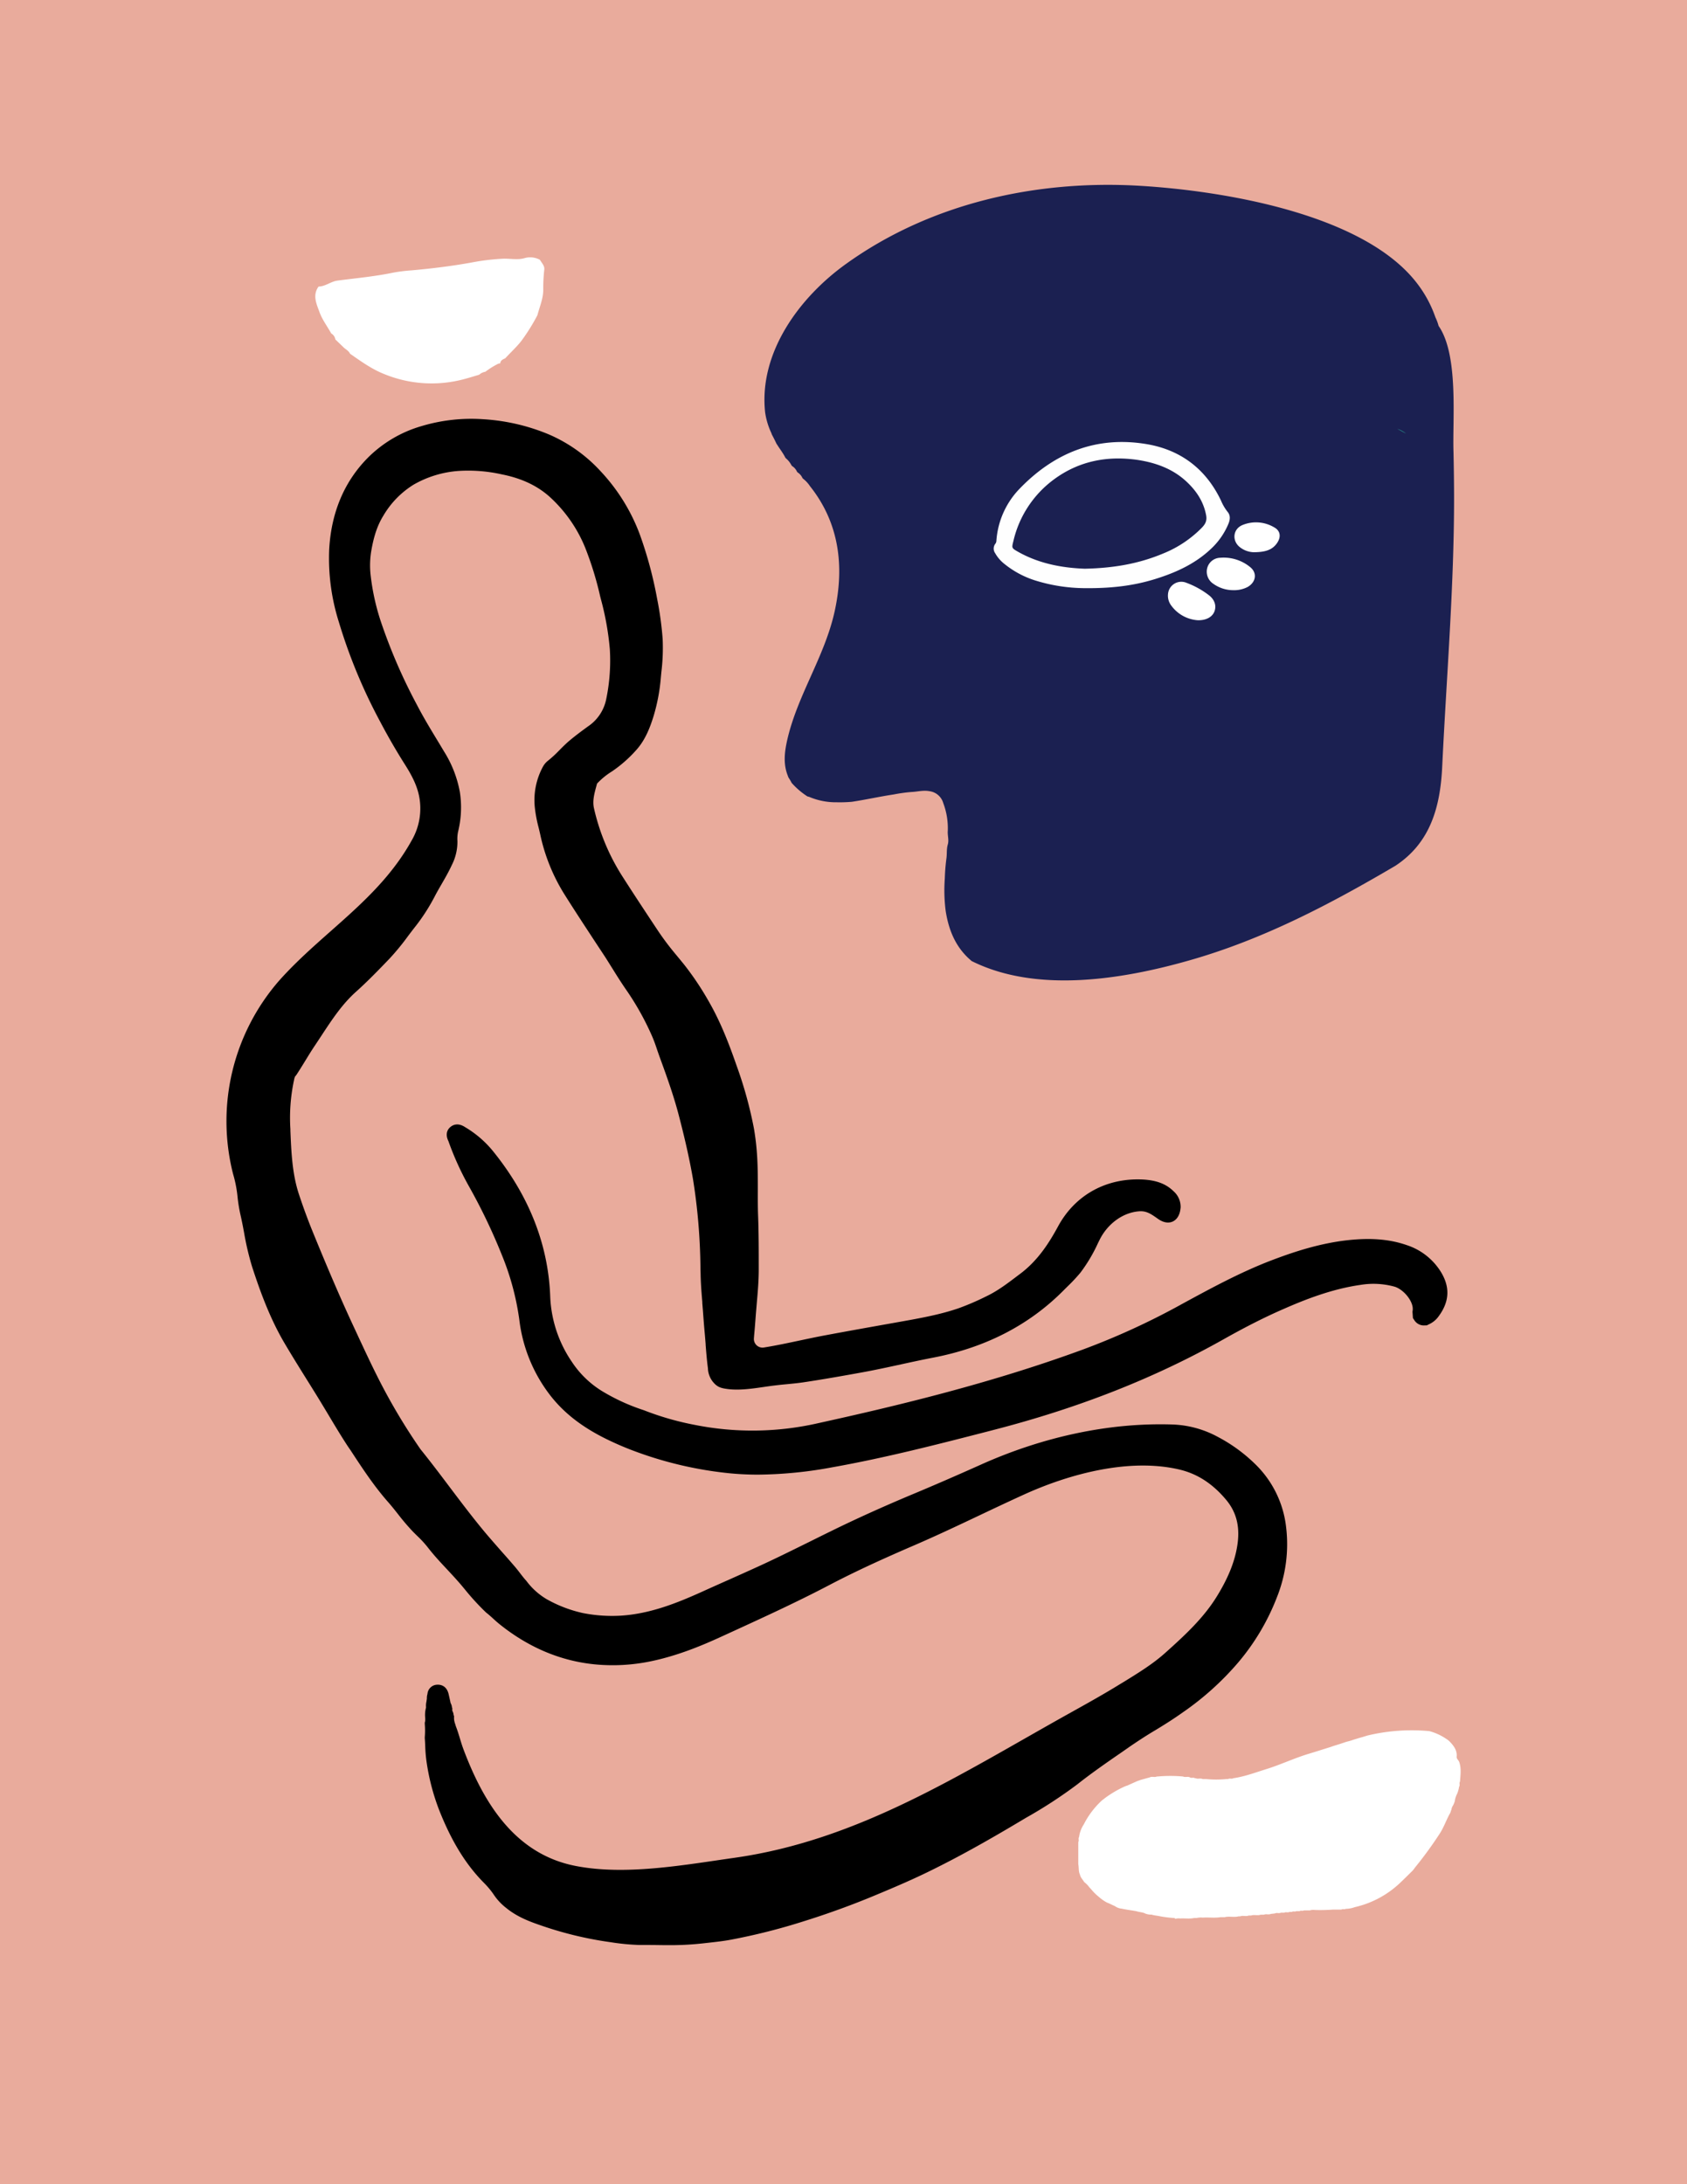 <svg id="Layer_1" data-name="Layer 1" xmlns="http://www.w3.org/2000/svg" viewBox="0 0 612 792"><defs><style>.cls-1{fill:#e9ab9c;}.cls-2{fill:#fff;}.cls-3{fill:#1b2051;}.cls-4{fill:#279d91;}.cls-5{fill:#fefefe;}</style></defs><rect class="cls-1" y="-0.5" width="612" height="793"/><path class="cls-2" d="M127,128.27c4,2.78,7.88,5.6,12.44,7.39a45.31,45.31,0,0,0,28.85,1.83c1.87-.49,3.7-1.07,5.55-1.61a4.24,4.24,0,0,1,2.22-1.07,30.5,30.5,0,0,1,4.74-2.95l.67-.11c.1-1.1,1-1.46,1.81-1.82,1.94-2.12,4.08-4.05,5.87-6.33a71.29,71.29,0,0,0,5.81-9.31v0c.78-3,2.11-6,2.12-9.18a57.49,57.49,0,0,1,.37-7.3c.19-1.46-.94-2.45-1.58-3.61a7.46,7.46,0,0,0-5.72-.56c-2.42.67-5.11.08-7.69.17a82.48,82.48,0,0,0-11.54,1.41c-7.13,1.28-14.31,2.16-21.53,2.81a58.07,58.07,0,0,0-6.73.83c-6.67,1.39-13.44,2-20.17,2.88-2.5.32-4.42,2.13-6.93,2.17-2.24,3.14-.78,6.19.32,9.2,1,2.81,2.85,5.2,4.28,7.8a3,3,0,0,1,1.49,2.17h0l3.12,3C125.54,126.76,126.52,127.23,127,128.27Z"/><path class="cls-2" d="M433.48,644.79a.94.94,0,0,0,.29,0c.8.4,1.7-.11,2.5.3h1.2a39,39,0,0,0,7.49,0h.59c.58-.38,1.29.08,1.87-.3,4-.57,7.84-2,11.71-3.22,5.26-1.6,10.24-4,15.5-5.59,2.79-.84,5.56-1.73,8.34-2.6,1-.39,2.06-.66,3.1-1l1.84-.62c.71-.26,1.47-.38,2.19-.62l.9-.31c1.05-.3,2.07-.65,3.13-.92l1.84-.57a68.72,68.72,0,0,1,22.55-1.63,20.26,20.26,0,0,1,6.16,2.82,6.61,6.61,0,0,1,1.26,1c1.47,1.54,2.71,3.16,2.5,5.49-.07.73.68,1.22.93,1.88.81,2.34.45,4.73.28,7.11h0c-.39.57.09,1.3-.32,1.86h0a12.54,12.54,0,0,1-.67,2.47,7.65,7.65,0,0,0-.89,2.76,8.65,8.65,0,0,1-.65,1.57,3.41,3.41,0,0,0-.58,1.53c-.27.5-.29,1.11-.66,1.56-1.33,2.48-2.23,5.17-3.84,7.51a143.13,143.13,0,0,1-8.79,12,7,7,0,0,1-1,1.24c-1.47,1.44-2.92,2.9-4.42,4.31a35.25,35.25,0,0,1-16.34,8.72,10.11,10.11,0,0,1-3.31.62c-.48.32-1.08-.07-1.56.27l-3.08,0a62.26,62.26,0,0,1-6.55.14,4.25,4.25,0,0,0-1.81.15l-2.15,0c-.48.32-1.09-.07-1.57.27l-1.21,0c-.48.32-1.09-.07-1.56.28l-.91,0c-.59.36-1.3-.08-1.88.28l-1.22,0c-.69.37-1.49-.1-2.18.28L461,694c-.8.39-1.7-.1-2.49.29l-1.21,0c-1.12.4-2.31-.11-3.43.29H453c-1,.43-2.11-.11-3.12.3h-.59c-1.64.45-3.34-.13-5,.3h-1.52c-2.13.35-4.27,0-6.41.16a6.66,6.66,0,0,0-2.27.14h-.9c-1.67.37-3.36.06-5,.17a4.85,4.85,0,0,0-1.82.12l-.27-.28a41.86,41.86,0,0,1-5.24-.63h0c-1-.23-2.1-.29-3.11-.61a5.62,5.62,0,0,1-2.79-.62c-.91-.28-1.87-.33-2.77-.63h0c-1.75-.31-3.52-.53-5.26-.91a4.94,4.94,0,0,1-2.5-.94c-.93-.37-1.8-.9-2.75-1.22a15.33,15.33,0,0,1-3.12-2.18,18.07,18.07,0,0,1-2.77-2.76l-.61-.65a8.68,8.68,0,0,0-1.85-1.88c-.52-.92-1.36-1.65-1.56-2.75-.58-1.19-.32-2.51-.6-3.74v-8c.37-.59-.09-1.3.29-1.88a10.94,10.94,0,0,1,1.71-4.56,30.63,30.63,0,0,1,6.64-8.74c.43-.29.81-.63,1.22-.93a38.78,38.78,0,0,1,6.83-4c.5-.25,1.06-.35,1.55-.61l2.77-1.24c.51-.26,1.07-.37,1.58-.6l3.37-.93c.79-.44,1.71.09,2.51-.31a1.22,1.22,0,0,0,.27,0,51.37,51.37,0,0,1,9.28,0h0c.79.41,1.7-.12,2.49.32h0C432.19,644.86,432.91,644.39,433.48,644.79Z"/><path d="M455.81,531.34a57.81,57.81,0,0,0-14-10.31,37.08,37.08,0,0,0-16.19-4.49c-23.9-.83-48.11,4.81-69.82,14.56-8.37,3.75-16.58,7.32-24.43,10.6-10.58,4.42-20.76,9-30.26,13.68-2.46,1.2-4.92,2.42-7.37,3.64-6.09,3-12.39,6.14-18.67,9-3.76,1.72-7.6,3.43-11.31,5.09l-.13.05c-3.09,1.38-6.17,2.75-9.25,4.15-8.9,4-18.6,7.89-29.25,8.54a54.61,54.61,0,0,1-13.63-.94,47.56,47.56,0,0,1-13.22-5.06A25.15,25.15,0,0,1,191,573.3l-.09-.11c-.76-.83-1.45-1.72-2.18-2.67-.57-.75-1.17-1.52-1.82-2.29-1.64-1.92-3.33-3.85-5-5.71l-.06-.07c-2-2.29-4.08-4.64-6.06-7-4.41-5.3-8.65-10.92-12.75-16.35-3.39-4.5-6.9-9.15-10.49-13.59a216.31,216.31,0,0,1-15.85-26.78c-2.25-4.48-4.41-9.12-6.52-13.63l-1.53-3.3c-5.71-12.2-10.86-24.53-15.14-35-1.78-4.35-3.45-8.87-5.09-13.83-2.41-7.3-2.75-15.25-3.07-22.94l0-.56a65.26,65.26,0,0,1,1.26-17.57l.08-.36a4.08,4.08,0,0,1,.42-1.3l.18-.17.29-.39c1.12-1.7,2.17-3.42,3.19-5.08,1.14-1.86,2.32-3.79,3.55-5.61.77-1.15,1.53-2.3,2.29-3.46,3.87-5.88,7.52-11.43,12.58-15.95,4.1-3.67,7.92-7.6,12.14-12a88.78,88.78,0,0,0,6.8-8.3c.91-1.2,1.82-2.4,2.75-3.57a69.88,69.88,0,0,0,7-11c.71-1.34,1.49-2.7,2.25-4l.06-.11c1.29-2.23,2.62-4.54,3.75-7a18.5,18.5,0,0,0,2-8.64,12.72,12.72,0,0,1,.23-3.34,36.79,36.79,0,0,0,.66-14.39,41.6,41.6,0,0,0-5.68-14.64l-1.8-3-.23-.38c-2.67-4.4-5.44-8.95-7.83-13.56A197.38,197.38,0,0,1,138,224.9a83,83,0,0,1-3.55-16.38,31.52,31.52,0,0,1,.22-8.64c.93-5.5,2.29-9.49,4.42-12.92a32.66,32.66,0,0,1,10.93-11.21,38.19,38.19,0,0,1,16.56-5A55.63,55.63,0,0,1,182,172c7.14,1.41,12.82,4.06,17.36,8.11a50.78,50.78,0,0,1,12.94,18.51,120,120,0,0,1,5.44,17.68l.26,1a103.35,103.35,0,0,1,3.23,18.1,68.62,68.62,0,0,1-1.3,18.06,15.56,15.56,0,0,1-6.62,9.94c-2,1.46-4.4,3.21-6.66,5.11-1.35,1.13-2.57,2.36-3.75,3.55a42.38,42.38,0,0,1-4.12,3.79,7.08,7.08,0,0,0-1.88,2.27A25.43,25.43,0,0,0,194,292.61a48.69,48.69,0,0,0,1.4,7.49c.21.86.41,1.71.6,2.56A67.45,67.45,0,0,0,204.58,324c3.76,6,7.72,12,11.54,17.83l3.3,5c1,1.54,2,3.19,2.93,4.65,1.45,2.35,3,4.78,4.6,7.12a99.91,99.91,0,0,1,9.55,17c.76,1.71,1.37,3.49,2,5.38l.05.15c.3.85.59,1.7.9,2.54,2.41,6.58,4.93,13.59,6.78,20.68,2,7.65,3.81,15.36,5.16,23.15a216.07,216.07,0,0,1,2.71,31.7c0,1,.05,2,.07,3,.06,3.36.34,6.7.61,9.92l0,.42c.07.81.13,1.62.2,2.42l.16,2.17c.16,2.11.32,4.22.52,6.32q.18,2,.33,4l0,.24c.22,2.77.45,5.63.83,8.48l0,.13a8.33,8.33,0,0,0,1.61,4.51c1.55,2,2.78,2.47,5.16,2.81,5.72.83,12.08-.62,17.79-1.28l1.12-.13c1.07-.12,2.15-.22,3.23-.32,1.83-.18,3.72-.36,5.62-.64,7.21-1.07,14.5-2.37,21.34-3.61,4.75-.86,9.51-1.9,14.13-2.9,3.83-.84,7.8-1.7,11.69-2.45,18.17-3.48,34.36-11.28,47.42-24.48.45-.46.91-.91,1.38-1.37a62.58,62.58,0,0,0,4.62-4.94,56.81,56.81,0,0,0,6.39-10.75l.61-1.23c2.73-5.47,8.1-9.84,14.36-10.3,2.91-.22,4.75,1.34,7,2.88,3.82,2.61,7.44.76,7.94-3.72l.07-.5v-.26a7.53,7.53,0,0,0-2.61-5.71C422.74,429,419,428,415,427.72c-13.24-.79-24.82,5.3-31.15,16.95-3.1,5.71-7.13,12.19-13.53,17.05l-1,.75c-3.81,2.89-7.4,5.63-11.51,7.58a95.53,95.53,0,0,1-10,4.31c-6.76,2.33-14,3.62-21,4.87l-4.32.77c-7.8,1.39-15.87,2.83-23.87,4.33-2.68.51-5.45,1.1-8.39,1.72-4.19.89-8.76,1.87-13.11,2.56a3.13,3.13,0,0,1-3.62-3.32v0c.06-.79.12-1.57.2-2.36.15-1.71.28-3.42.41-5.13.1-1.32.21-2.63.32-3.94l.13-1.55c.34-3.87.69-7.87.69-11.9v-1c0-6,0-12.12-.22-18.21-.13-3.16-.12-6.4-.11-9.54,0-3.85,0-7.84-.22-11.81a93.15,93.15,0,0,0-1.18-10.59,149,149,0,0,0-6.26-22.74c-2.64-7.58-5.68-15.63-10-23.16A105.85,105.85,0,0,0,248,349.53l-1.89-2.3-1.58-1.91a98.9,98.9,0,0,1-6.18-8.35c-3.69-5.57-8-12.06-12.28-18.75A77.6,77.6,0,0,1,215.46,293c-.57-2.59.13-5.19.88-7.94l.26-.94.37-.38a26.11,26.11,0,0,1,5-4,47.5,47.5,0,0,0,8.87-7.8c3.31-3.68,5-8.24,6.24-12.2a67.59,67.59,0,0,0,2.66-14.07l.19-2a72,72,0,0,0,.46-12,119.47,119.47,0,0,0-2-14.54,145.84,145.84,0,0,0-6.3-23.38,68.28,68.28,0,0,0-14.22-22.89,54.89,54.89,0,0,0-18.91-13.4A73.13,73.13,0,0,0,175.1,152a62.84,62.84,0,0,0-22.22,2.52,45.34,45.34,0,0,0-19.55,11.58c-8.49,8.64-13.17,19.79-13.91,33.14a76.6,76.6,0,0,0,3.5,26.28,194.17,194.17,0,0,0,14.91,36c3.16,6,6,10.83,8.82,15.31,2.26,3.53,4.47,7.4,5.36,11.71a23,23,0,0,1-2.62,16.13c-11.9,21.52-32.31,33.19-48.07,50.85A77.53,77.53,0,0,0,84.53,425.6a44.63,44.63,0,0,1,1.6,7.95,57.41,57.41,0,0,0,1.28,7.71c.17.81.35,1.62.51,2.43.21,1,.4,2.09.6,3.13a102.36,102.36,0,0,0,2.92,12.46c2.8,8.61,6.39,18.64,11.8,27.8,2.69,4.56,5.53,9.11,8.27,13.5q1.76,2.81,3.49,5.61c1.37,2.22,2.71,4.46,4.1,6.77,2.26,3.78,4.6,7.69,7.07,11.46l1,1.45c4.15,6.34,8.44,12.9,13.63,18.79,1.2,1.36,2.37,2.83,3.52,4.29a83,83,0,0,0,5.49,6.44c.51.52,1,1,1.56,1.55a37.78,37.78,0,0,1,4.27,4.73l.61.75.14.17c1.91,2.34,4,4.55,6,6.69,1.7,1.83,3.46,3.72,5.08,5.64l1.06,1.27a89.68,89.68,0,0,0,7.81,8.52l.16.13c.82.64,1.61,1.35,2.44,2.11s1.65,1.49,2.56,2.21c10.65,8.47,22.43,13.32,35,14.41a67.77,67.77,0,0,0,19.07-1.07c10-2,19.06-5.81,25.85-8.92l3-1.37c12-5.5,24.48-11.19,36.45-17.47,8.4-4.4,17.61-8.71,29.86-14,8.35-3.58,16.67-7.51,24.75-11.34,5.26-2.49,10.7-5.06,16.09-7.51,16.51-7.49,38.23-13.32,56.4-9,6.47,1.55,12,5.15,16.88,11,3.57,4.28,4.93,9.35,4.15,15.52s-3.2,12.42-7.61,19.54c-4.74,7.67-11.31,13.82-18.77,20.48-4.39,3.93-9.61,7.14-14.66,10.26l-1.66,1c-5.76,3.56-11.8,6.92-17.65,10.18l-.7.39c-38.95,21.68-76.15,46-121.58,52.4-18.21,2.58-39.58,6.52-57.76,2.9-21.86-4.34-33.2-22.85-40.51-42.34-.45-1.21-.83-2.44-1.23-3.77s-.91-3-1.5-4.51c-.08-.28-.16-.55-.25-.83a6.84,6.84,0,0,1-.41-1.87v-1.09l-.14-.16a3.62,3.62,0,0,0-.49-1.66v-1l-.12-.15a3.65,3.65,0,0,0-.49-1.64l-.09-.43c-.2-.91-.4-1.82-.63-2.81-.52-2.25-2-3.5-4.11-3.42a3.64,3.64,0,0,0-3.57,3.39,4.77,4.77,0,0,0-.21,1.61l-.16,1.13a6.47,6.47,0,0,0-.15,1.95,1.69,1.69,0,0,1,0,.23,10.1,10.1,0,0,0-.32,3.5,6.36,6.36,0,0,1,0,1.44l-.13.49,0,.51a28.84,28.84,0,0,1,0,4.74v.47c.08.92.12,1.84.16,2.76a51.59,51.59,0,0,0,.42,5.27,79.88,79.88,0,0,0,4.63,17.95c4.51,11.41,9.7,19.82,16.32,26.48a29.74,29.74,0,0,1,3.72,4.54,20.33,20.33,0,0,0,4.21,4.43c3.9,3.22,8.39,4.93,12.3,6.27a132.62,132.62,0,0,0,25,6.12l.72.1a81.9,81.9,0,0,0,10.5,1l3.54,0c2.11,0,4.24.06,6.39.06a108.34,108.34,0,0,0,12.77-.62l2-.22c2.75-.31,5.59-.62,8.39-1.14a223.71,223.71,0,0,0,26.35-6.66c9-2.81,17.77-6,26.2-9.53,6.17-2.57,13.32-5.59,20.2-9,9.55-4.7,19.4-10.14,32-17.65l2.37-1.41A168.84,168.84,0,0,0,390.84,647c5.22-4.13,10.82-8,16.25-11.74l3-2.09c2.94-2,6-4,9.05-5.8,3.32-2,6.75-4.17,10-6.49a104.22,104.22,0,0,0,20-18,82.41,82.41,0,0,0,14.09-23.7,51.77,51.77,0,0,0,3.33-25.5A37.7,37.7,0,0,0,455.81,531.34Zm-300,84.71-.22,0-.05,0Z"/><path d="M522.24,460.46h0a22.94,22.94,0,0,0-11.8-8.94c-6.12-2.14-12.84-2.73-21.16-1.86-10.65,1.12-20.5,4.49-27.89,7.3-11.53,4.39-22.42,10.35-33,16.1l-.3.17A262.62,262.62,0,0,1,393,489.29c-33.44,12.29-67.38,20.42-96.18,26.76a107,107,0,0,1-44.78.62,103.76,103.76,0,0,1-18.48-5.32l-.18-.06a72.31,72.31,0,0,1-13.89-6.23,35.1,35.1,0,0,1-12-11.2,45.1,45.1,0,0,1-7.88-23.57c-.67-19-7.7-36.79-20.86-53a37.81,37.81,0,0,0-9.87-8.49l-.19-.12c-2.42-1.56-4.16-.92-5.2-.1-1.54,1.22-1.86,3.08-.82,5.18a104.74,104.74,0,0,0,7.34,16.2,210.56,210.56,0,0,1,12.17,25.4,95.94,95.94,0,0,1,6.22,23.23,55.56,55.56,0,0,0,11.07,27.19c5.3,6.88,12.36,12.24,22.23,16.85,2.26,1.06,4.61,2.07,7,3a138.22,138.22,0,0,0,35.5,8.54,106,106,0,0,0,10.81.54,152.74,152.74,0,0,0,26.8-2.64c19.37-3.44,38.67-8.42,57.34-13.23l1.3-.34c31-8,58.35-18.76,83.47-32.89,7.75-4.36,14.89-8,21.81-11,7.42-3.26,17.28-7.2,27.75-8.69a28.76,28.76,0,0,1,12.49.65c3.25,1,7,5.44,6.5,8.68l-.06.35.16,2.33.44.66a4.1,4.1,0,0,0,4,2l.28,0h.3l.72-.36a8.69,8.69,0,0,0,3.53-2.85C526,471.82,526.15,466.29,522.24,460.46Z"/><path class="cls-3" d="M527.5,180.47c0,32.59-2.76,65.09-4.31,97.63-.71,14.66-4.35,27.55-17,35.85-23.8,14-48,26.71-74.8,34.31-24.57,7-55.5,11.91-78.92.21a3.28,3.28,0,0,1-.34-.31c-5.5-4.71-8-11-9.07-17.9a58.73,58.73,0,0,1-.31-11.71,71.53,71.53,0,0,1,.59-7.31c.24-1.65,0-3.32.49-5s-.13-3.26,0-4.9a25.74,25.74,0,0,0-1.64-10.13,6,6,0,0,0-5-4.32c-2.27-.43-4.37.2-6.54.29a58.2,58.2,0,0,0-6.47.9c-5.08.76-10.1,1.9-15.18,2.66a51.94,51.94,0,0,1-5.44.17,24.68,24.68,0,0,1-10.1-2,1.56,1.56,0,0,1-.83-.31,27.67,27.67,0,0,1-5.29-4.55,2.43,2.43,0,0,1-.24-.32c-.29-.68-.75-1.26-1.1-1.9a1.44,1.44,0,0,1-.15-.41c-1.7-4.13-1.3-8.33-.39-12.53,3.58-16.45,13.63-30.54,17.3-47.08s1.65-32.26-8.93-45.54a11.19,11.19,0,0,0-2.47-2.67,1.45,1.45,0,0,1-.26-.29,4.61,4.61,0,0,0-1.73-2,1.42,1.42,0,0,1-.25-.3,4.6,4.6,0,0,0-1.74-2,1.8,1.8,0,0,1-.25-.29,8.45,8.45,0,0,0-2-2.52,1.42,1.42,0,0,1-.25-.3c-.84-1.67-2-3.12-3-4.73a1.72,1.72,0,0,1-.22-.33c-.51-1.1-1.06-2.18-1.63-3.25a1.66,1.66,0,0,1-.14-.43,26.35,26.35,0,0,1-2.32-7.62c-2.37-21.81,12.63-41.95,29.57-54,30.76-22,69.11-30.4,106.48-28.16,29.74,1.78,81.62,10.08,100.81,35.83a43.27,43.27,0,0,1,6.3,11.85l0,0a17.19,17.19,0,0,1,1.16,3.12l0,0c7.33,10.58,5,33.78,5.4,45.71C527.41,169.44,527.49,175,527.5,180.47Z"/><path class="cls-4" d="M510.08,157.23a9.26,9.26,0,0,0-3.19-1.73"/><path class="cls-5" d="M393.58,213.27a61.64,61.64,0,0,1-17.66-2.68,33.93,33.93,0,0,1-11.41-6,13.26,13.26,0,0,1-3.49-4,2.88,2.88,0,0,1,.07-3.43,1.75,1.75,0,0,0,.37-1,30.12,30.12,0,0,1,8-18.5c12.71-13.4,28.22-19.75,46.68-16.59,12.21,2.1,21.34,9,26.79,20.41a17.54,17.54,0,0,0,2.4,4.11c1.09,1.27.93,2.8.34,4.27a26.1,26.1,0,0,1-6.58,9.36c-5.28,4.93-11.66,8-18.44,10.23C412.56,212.17,404.19,213.37,393.58,213.27Z"/><path class="cls-2" d="M434.61,224.91a13,13,0,0,1-9.72-5.35,5.89,5.89,0,0,1-1.17-4.11,4.84,4.84,0,0,1,6.7-4.12,31,31,0,0,1,8.09,4.46c2.11,1.59,2.81,3.78,2.1,5.8S437.77,224.94,434.61,224.91Z"/><path class="cls-2" d="M447.35,214a12.38,12.38,0,0,1-7.16-2.3,5.24,5.24,0,0,1-2.26-5.65,5,5,0,0,1,4.72-3.8,15.16,15.16,0,0,1,10.89,3.39c2.62,2.11,2.11,5.46-.93,7.2A10.61,10.61,0,0,1,447.35,214Z"/><path class="cls-2" d="M454.8,200.24a8.51,8.51,0,0,1-4.85-1.71c-3.13-2.3-2.76-6.71.84-8.17a12.91,12.91,0,0,1,11.49.88c2.19,1.21,2.52,3.37,1.08,5.56C461.56,199.52,458.82,200.22,454.8,200.24Z"/><path class="cls-3" d="M393.52,206.22c-7.69-.28-16.38-1.68-24.3-6.2-2.26-1.29-2.21-1.32-1.59-3.82a38.52,38.52,0,0,1,14.8-22.43c9.05-6.63,19.31-8.59,30.29-7,6.47,1,12.51,3.14,17.42,7.6,3.68,3.35,6.44,7.3,7.41,12.45.41,2.19-.43,3.37-1.66,4.64a41.23,41.23,0,0,1-13.84,9.21C413.33,204.34,404.2,206,393.52,206.22Z"/></svg>